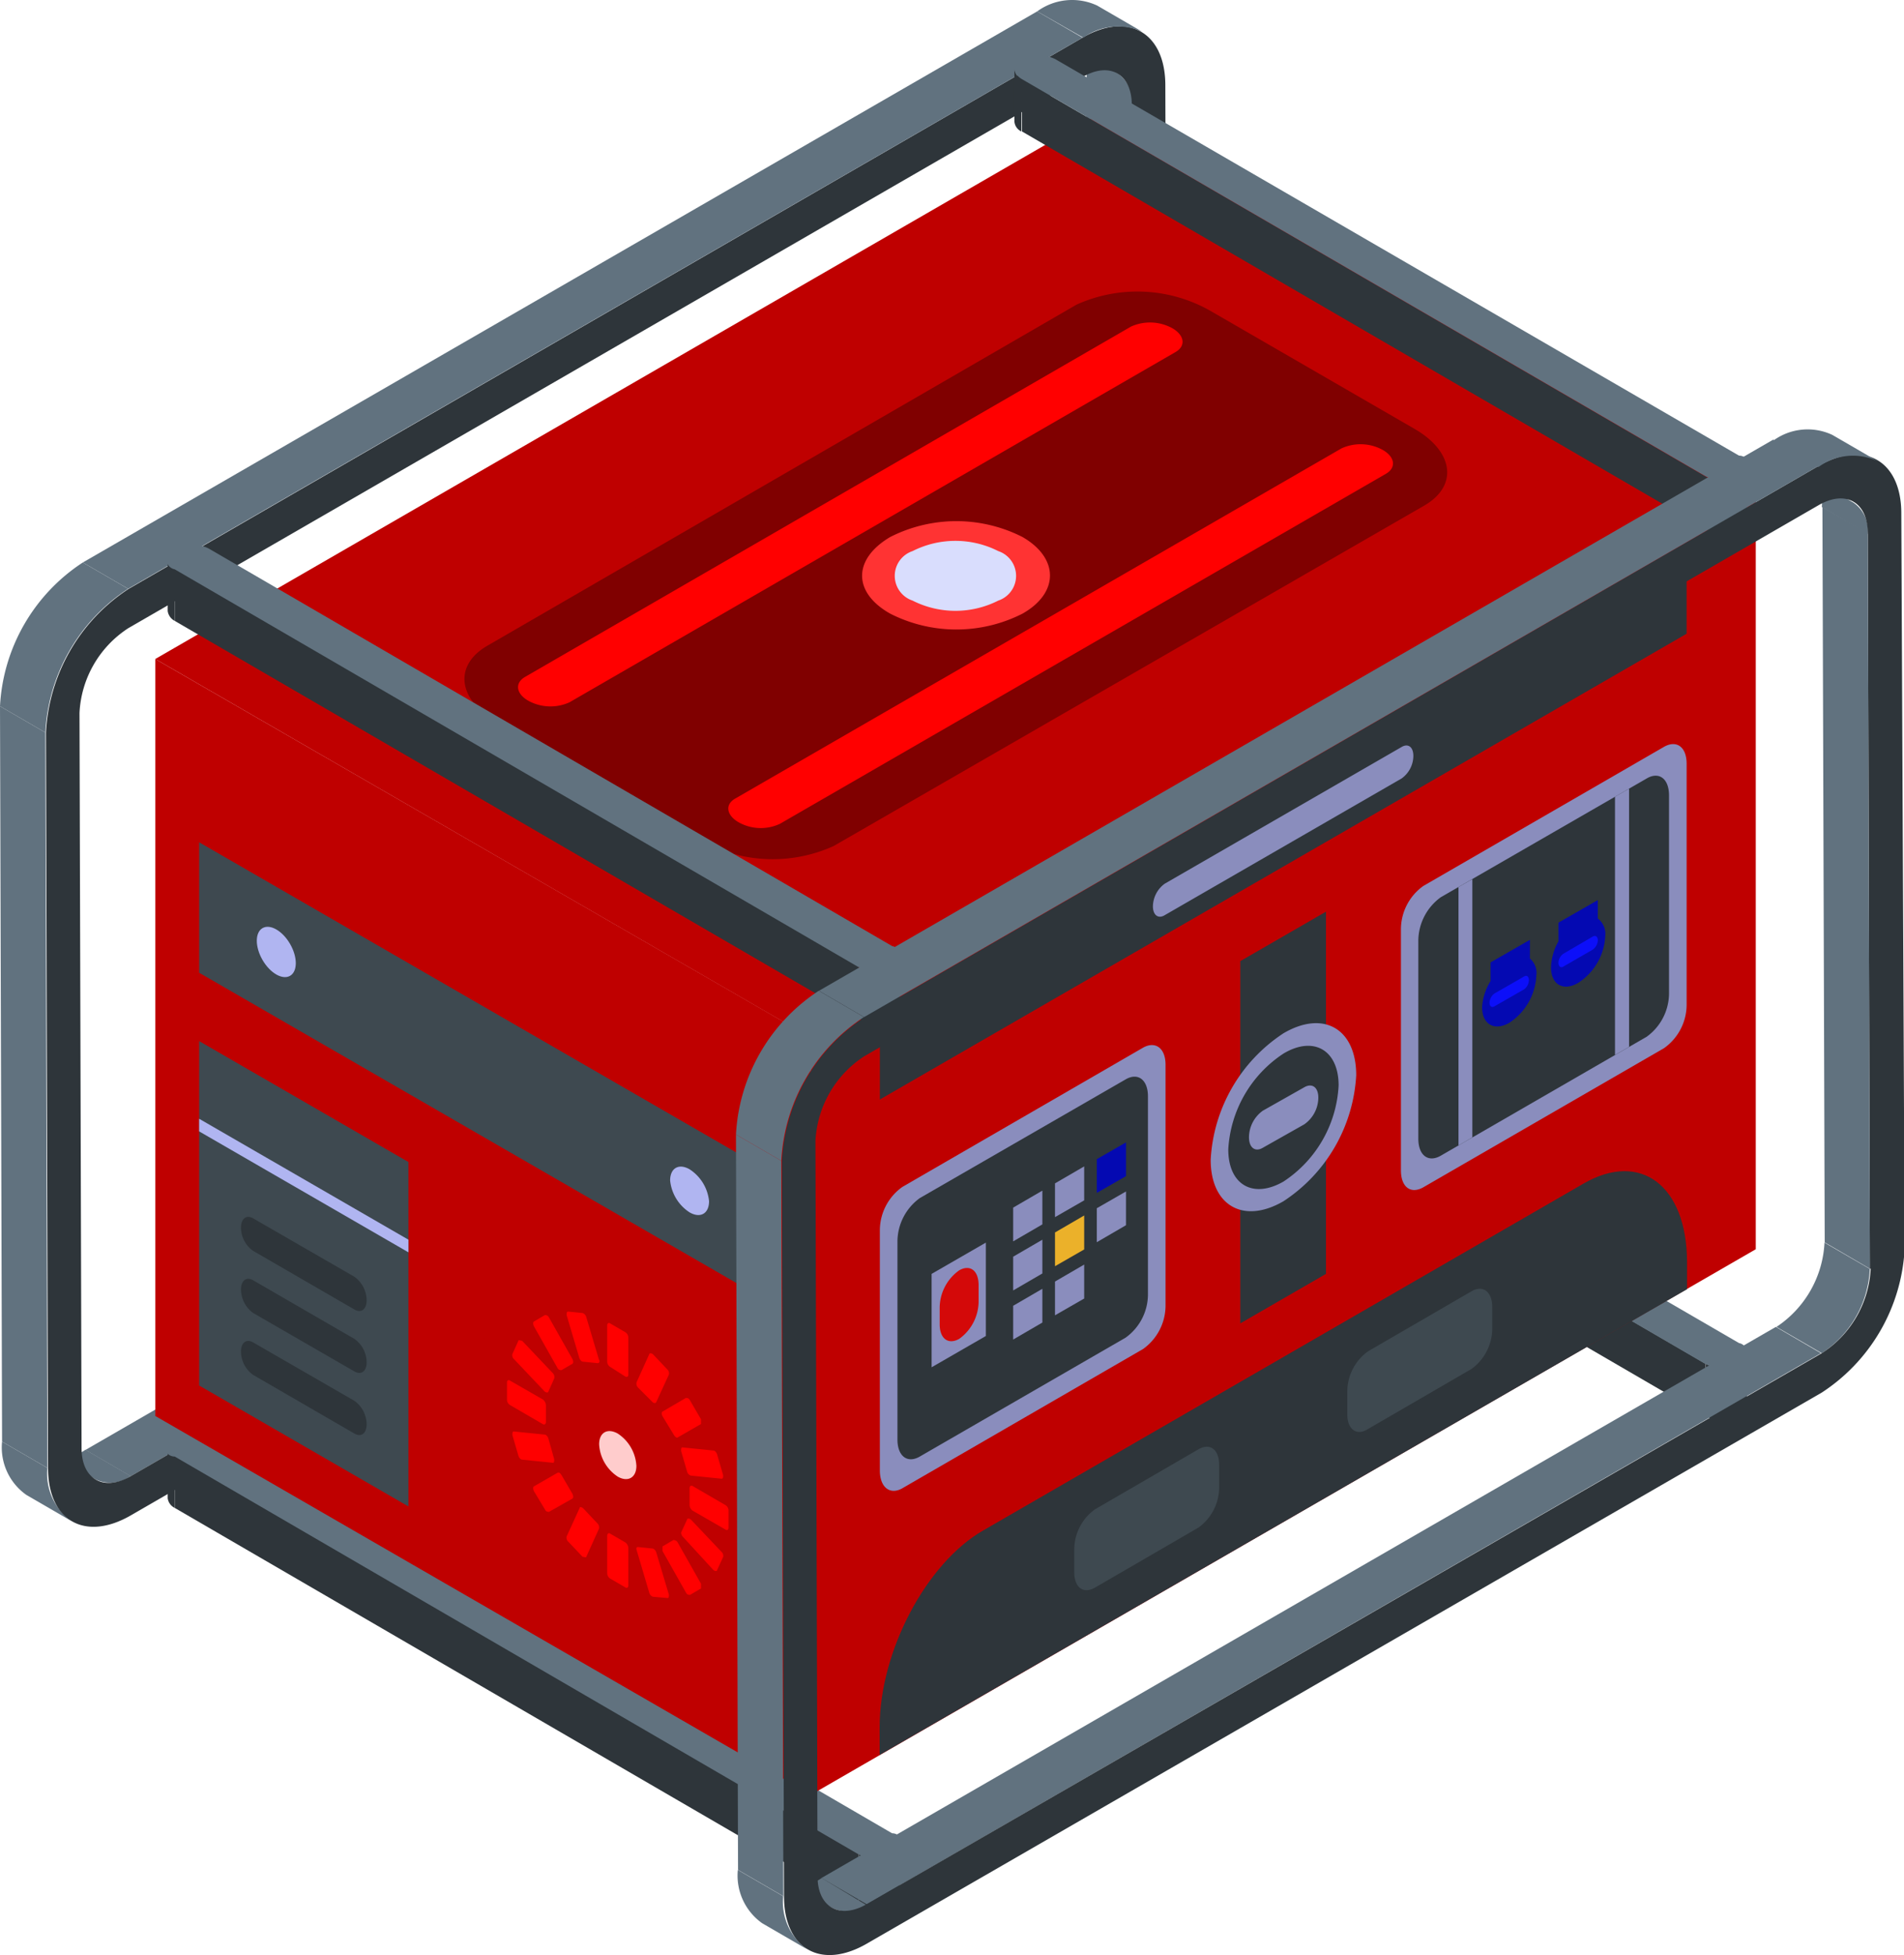 <?xml version="1.0" encoding="UTF-8"?> <svg xmlns="http://www.w3.org/2000/svg" viewBox="0 0 91.97 94.4"> <defs> <style>.cls-1{isolation:isolate;}.cls-2{fill:#61727f;}.cls-3{fill:#2e353a;}.cls-4{fill:#bf0000;}.cls-5{fill:#8a8dbd;}.cls-6{fill:#0409b2;}.cls-7{fill:#0c0ff9;}.cls-8{fill:#3e4950;}.cls-9{fill:#d40909;}.cls-10{fill:#ebb12a;}.cls-11{fill:#b0b5f1;}.cls-12{fill:#fcc;}.cls-13{fill:red;}.cls-14{fill:maroon;}.cls-15{fill:#f33;}.cls-16{fill:#d9ddfd;}</style> </defs> <title>иконка1Ресурс 4</title> <g id="Слой_2" data-name="Слой 2"> <g id="Слой_1-2" data-name="Слой 1"> <g class="cls-1"> <path class="cls-2" d="M52.41,44.66l-2.19-1.27a5.16,5.16,0,0,0,2.36-4.08l2.19,1.27A5.19,5.19,0,0,1,52.41,44.66Z"></path> <path class="cls-2" d="M51.79,2.28,54,3.55a1.67,1.67,0,0,1,.69,1.52L52.48,3.8A1.64,1.64,0,0,0,51.79,2.28Z"></path> <polygon class="cls-2" points="6.31 71.28 4.13 70.01 50.22 43.39 52.41 44.66 6.31 71.28"></polygon> <path class="cls-2" d="M4.63,71.44,2.44,70.17A1.68,1.68,0,0,0,4.13,70l2.18,1.27A1.66,1.66,0,0,1,4.63,71.44Z"></path> <path class="cls-2" d="M3.46,73.45,1.27,72.18A2.8,2.8,0,0,1,.1,69.61l2.19,1.27A2.8,2.8,0,0,0,3.46,73.45Z"></path> <path class="cls-3" d="M52.29,1.82c2.21-1.28,4-.25,4,2.3l.1,35.51a8.82,8.82,0,0,1-4,6.93L6.32,73.17c-2.22,1.28-4,.26-4-2.29l-.1-35.51a8.83,8.83,0,0,1,4-6.94Zm2.48,38.76-.1-35.51c0-1.5-1.07-2.11-2.38-1.35L6.2,30.33a5.18,5.18,0,0,0-2.36,4.09l.1,35.51c0,1.5,1.07,2.1,2.37,1.35l46.1-26.62a5.19,5.19,0,0,0,2.36-4.08Z"></path> <polygon class="cls-2" points="54.77 40.58 52.58 39.31 52.48 3.8 54.67 5.07 54.77 40.58"></polygon> <path class="cls-2" d="M53,.27l2.19,1.27a2.86,2.86,0,0,0-2.86.28L50.1.55A2.86,2.86,0,0,1,53,.27Z"></path> <polygon class="cls-2" points="2.29 70.88 0.1 69.61 0 34.1 2.19 35.37 2.29 70.88"></polygon> <polygon class="cls-2" points="6.19 28.43 4 27.16 50.1 0.55 52.29 1.82 6.19 28.43"></polygon> <path class="cls-2" d="M2.19,35.37,0,34.1a8.84,8.84,0,0,1,4-6.94l2.19,1.27A8.83,8.83,0,0,0,2.19,35.37Z"></path> </g> <g class="cls-1"> <path class="cls-3" d="M49,46.18v2.53a.57.57,0,0,0,.34.47V46.65A.57.57,0,0,1,49,46.18Z"></path> <polygon class="cls-3" points="49.36 46.65 49.37 49.18 82.39 68.38 82.39 65.85 49.36 46.65"></polygon> <path class="cls-3" d="M84.38,67.9V65.37a.58.58,0,0,1-.34.48,1.82,1.82,0,0,1-1.64,0v2.53a1.84,1.84,0,0,0,1.65,0A.58.58,0,0,0,84.38,67.9Z"></path> <path class="cls-2" d="M49.36,45.7a.5.5,0,0,0,0,.95l33,19.2a1.82,1.82,0,0,0,1.64,0,.51.51,0,0,0,0-1L51,45.7A1.84,1.84,0,0,0,49.36,45.7Z"></path> </g> <g class="cls-1"> <path class="cls-3" d="M8.1,69.81v2.53a.61.61,0,0,0,.34.47V70.28A.57.57,0,0,1,8.1,69.81Z"></path> <polygon class="cls-3" points="8.44 70.28 8.44 72.81 41.47 92 41.46 89.47 8.44 70.28"></polygon> <path class="cls-3" d="M43.46,91.52V89a.57.57,0,0,1-.34.48,1.78,1.78,0,0,1-1.65,0V92a1.78,1.78,0,0,0,1.65,0A.57.57,0,0,0,43.46,91.52Z"></path> <path class="cls-2" d="M8.44,69.33a.5.5,0,0,0,0,1l33,19.19a1.78,1.78,0,0,0,1.65,0,.5.5,0,0,0,0-1l-33-19.19A1.78,1.78,0,0,0,8.44,69.33Z"></path> </g> <polygon class="cls-4" points="84.81 60.32 39.16 86.67 39.16 50.12 84.81 23.76 84.81 60.32"></polygon> <polygon class="cls-3" points="81.47 30.6 42.5 53.09 42.5 49.66 81.47 27.17 81.47 30.6"></polygon> <path class="cls-5" d="M67.7,37.59l-11.44,6.6c-.31.19-.57,0-.57-.43h0a1.38,1.38,0,0,1,.57-1.09l11.44-6.6c.32-.19.57,0,.57.43h0A1.35,1.35,0,0,1,67.7,37.59Z"></path> <polygon class="cls-3" points="64.05 61.51 59.91 63.9 59.91 46.41 64.05 44.02 64.05 61.51"></polygon> <path class="cls-5" d="M65.51,51.92A7.79,7.79,0,0,1,62,58c-1.94,1.13-3.52.21-3.52-2A7.8,7.8,0,0,1,62,49.89C63.93,48.76,65.51,49.67,65.51,51.92Z"></path> <path class="cls-3" d="M64.66,52.41A5.91,5.91,0,0,1,62,57.05c-1.47.85-2.67.16-2.67-1.55A5.93,5.93,0,0,1,62,50.87C63.46,50,64.66,50.71,64.66,52.41Z"></path> <path class="cls-5" d="M63,54.29l-2,1.13c-.37.22-.67,0-.67-.51h0A1.6,1.6,0,0,1,61,53.63l2-1.13c.38-.22.68,0,.68.5h0A1.59,1.59,0,0,1,63,54.29Z"></path> <path class="cls-5" d="M80.38,50.61,68.75,57.33c-.6.34-1.08,0-1.08-.82V44.85a2.58,2.58,0,0,1,1.08-2.07l11.63-6.72c.6-.34,1.09,0,1.09.82V48.54A2.58,2.58,0,0,1,80.38,50.61Z"></path> <path class="cls-3" d="M79.54,50.06,69.6,55.8c-.6.35-1.09,0-1.09-.82V45.4a2.62,2.62,0,0,1,1.09-2.08l9.94-5.73c.59-.35,1.08,0,1.08.82V48A2.6,2.6,0,0,1,79.54,50.06Z"></path> <path class="cls-5" d="M43.59,71.86l11.62-6.72a2.58,2.58,0,0,0,1.09-2.07V51.41c0-.8-.49-1.16-1.09-.82L43.59,57.31a2.58,2.58,0,0,0-1.09,2.07V71C42.5,71.83,43,72.2,43.59,71.86Z"></path> <path class="cls-3" d="M44.43,70.33l9.94-5.74a2.58,2.58,0,0,0,1.08-2.07V52.94c0-.8-.48-1.17-1.08-.82l-9.94,5.73a2.61,2.61,0,0,0-1.08,2.08v9.58C43.35,70.31,43.83,70.68,44.43,70.33Z"></path> <polygon class="cls-5" points="71.12 54.92 70.45 55.31 70.45 42.83 71.12 42.45 71.12 54.92"></polygon> <polygon class="cls-5" points="78.01 50.94 78.69 50.55 78.69 38.08 78.01 38.47 78.01 50.94"></polygon> <path class="cls-6" d="M74.21,47.11a2.89,2.89,0,0,1-1.31,2.28c-.72.41-1.31.07-1.31-.76A2.71,2.71,0,0,1,72,47.37v-.9l1.9-1.09v.9A.92.92,0,0,1,74.21,47.11Z"></path> <path class="cls-7" d="M73.62,47.77l-1.43.82c-.13.08-.24,0-.24-.17h0a.58.58,0,0,1,.24-.45l1.43-.82c.12-.08.23,0,.23.17h0A.57.57,0,0,1,73.62,47.77Z"></path> <path class="cls-6" d="M77.54,45.19a2.86,2.86,0,0,1-1.31,2.27c-.72.42-1.31.08-1.31-.75a2.71,2.71,0,0,1,.36-1.26v-.9l1.9-1.09v.89A.93.93,0,0,1,77.54,45.19Z"></path> <path class="cls-7" d="M76.94,45.85l-1.42.82c-.13.08-.24,0-.24-.18h0a.55.55,0,0,1,.24-.44l1.42-.83c.13-.07.24,0,.24.18h0A.58.58,0,0,1,76.94,45.85Z"></path> <path class="cls-3" d="M76.49,57.15l-29,16.75c-2.75,1.58-5,5.84-5,9.5v1.34l39-22.49V60.91C81.47,57.24,79.24,55.56,76.49,57.15Z"></path> <path class="cls-8" d="M57.89,73.76l-5,2.9c-.56.32-1,0-1-.76V74.8a2.4,2.4,0,0,1,1-1.92l5-2.9c.55-.32,1,0,1,.76v1.11A2.41,2.41,0,0,1,57.89,73.76Z"></path> <path class="cls-8" d="M66.08,69l5-2.9a2.42,2.42,0,0,0,1-1.92V63.11c0-.74-.45-1.08-1-.76l-5,2.9a2.4,2.4,0,0,0-1,1.92v1.11C65.07,69,65.52,69.36,66.08,69Z"></path> <polygon class="cls-5" points="47.62 64.51 45 66.02 45 61.51 47.62 60 47.62 64.51"></polygon> <path class="cls-9" d="M46.33,64.65l0,0c-.52.29-.94,0-.94-.71v-.81a2.24,2.24,0,0,1,.94-1.79l0,0c.52-.3.94,0,.94.71v.81A2.24,2.24,0,0,1,46.33,64.65Z"></path> <polygon class="cls-5" points="50.35 59.12 48.94 59.94 48.94 58.31 50.35 57.49 50.35 59.12"></polygon> <polygon class="cls-5" points="52.37 57.96 50.96 58.77 50.96 57.14 52.37 56.32 52.37 57.96"></polygon> <polygon class="cls-6" points="54.39 56.79 52.98 57.6 52.98 55.97 54.39 55.16 54.39 56.79"></polygon> <polygon class="cls-5" points="50.35 61.49 48.94 62.31 48.94 60.68 50.35 59.86 50.35 61.49"></polygon> <polygon class="cls-10" points="52.37 60.33 50.96 61.14 50.96 59.51 52.37 58.69 52.37 60.33"></polygon> <polygon class="cls-5" points="54.39 59.16 52.98 59.98 52.98 58.34 54.39 57.53 54.39 59.16"></polygon> <polygon class="cls-5" points="50.35 63.86 48.94 64.68 48.94 63.05 50.35 62.23 50.35 63.86"></polygon> <polygon class="cls-5" points="52.37 62.7 50.96 63.51 50.96 61.88 52.37 61.06 52.37 62.7"></polygon> <polygon class="cls-4" points="7.5 68.37 39.16 86.65 39.16 50.09 7.5 31.82 7.5 68.37"></polygon> <polygon class="cls-8" points="37.04 62.8 9.62 46.97 9.62 40.67 37.04 56.5 37.04 62.8"></polygon> <polygon class="cls-8" points="19.73 72.74 9.62 66.9 9.62 50.27 19.73 56.11 19.73 72.74"></polygon> <polygon class="cls-11" points="19.73 60.47 9.62 54.63 9.62 54.02 19.73 59.86 19.73 60.47"></polygon> <path class="cls-3" d="M17.12,63.23,12.23,60.4a1.38,1.38,0,0,1-.59-1.12h0c0-.44.26-.64.59-.45l4.89,2.82a1.42,1.42,0,0,1,.59,1.13h0C17.71,63.22,17.45,63.42,17.12,63.23Z"></path> <path class="cls-3" d="M17.12,66.22,12.23,63.4a1.42,1.42,0,0,1-.59-1.13h0c0-.44.26-.64.59-.45l4.89,2.83a1.4,1.4,0,0,1,.59,1.13h0C17.71,66.21,17.45,66.41,17.12,66.22Z"></path> <path class="cls-3" d="M17.12,69.22l-4.89-2.83a1.4,1.4,0,0,1-.59-1.13h0c0-.43.26-.63.59-.44l4.89,2.82a1.42,1.42,0,0,1,.59,1.13h0C17.71,69.21,17.45,69.41,17.12,69.22Z"></path> <ellipse class="cls-4" cx="29.84" cy="70.26" rx="5.46" ry="9.46" transform="translate(-31.13 24.33) rotate(-30)"></ellipse> <path class="cls-4" d="M36.05,73.85c0,4-2.78,5.57-6.21,3.59a13.78,13.78,0,0,1-6.22-10.77c0-4,2.79-5.57,6.22-3.59A13.75,13.75,0,0,1,36.05,73.85Z"></path> <path class="cls-4" d="M32.53,71.81c0,1.72-1.2,2.42-2.69,1.56a6,6,0,0,1-2.69-4.66c0-1.72,1.2-2.42,2.69-1.56A6,6,0,0,1,32.53,71.81Z"></path> <path class="cls-12" d="M30.74,70.78c0,.57-.41.8-.9.52a2,2,0,0,1-.9-1.56c0-.57.4-.8.9-.52A2,2,0,0,1,30.74,70.78Z"></path> <path class="cls-13" d="M30.21,66.47,29.47,66a.31.31,0,0,1-.14-.26V64c0-.1.06-.15.14-.1l.74.43a.31.31,0,0,1,.14.26v1.8C30.35,66.46,30.29,66.51,30.21,66.47Z"></path> <path class="cls-13" d="M28.86,65.82l-.69-.07c-.08,0-.16-.09-.19-.19l-.61-2.06c0-.1,0-.17.08-.17l.69.07a.28.28,0,0,1,.18.2l.61,2.05C29,65.75,28.93,65.83,28.86,65.82Z"></path> <path class="cls-13" d="M27.65,65.85l-.53.31c-.06,0-.14,0-.2-.12l-1.13-2c-.05-.1-.05-.2,0-.23l.53-.31c.05,0,.14,0,.2.12l1.13,2C27.7,65.72,27.7,65.82,27.65,65.85Z"></path> <path class="cls-13" d="M26.77,66.56l-.28.63c0,.06-.11.06-.18,0l-1.48-1.56a.26.26,0,0,1-.08-.25l.29-.64c0-.06.11,0,.18,0L26.7,66.3A.27.27,0,0,1,26.77,66.56Z"></path> <path class="cls-13" d="M26.37,67.85v.81c0,.1-.07.15-.14.11l-1.6-.93a.31.31,0,0,1-.14-.26v-.82c0-.1.06-.15.14-.1l1.6.92A.38.38,0,0,1,26.37,67.85Z"></path> <path class="cls-13" d="M26.49,69.46l.28,1c0,.1,0,.18-.07.17l-1.48-.15c-.07,0-.15-.09-.18-.19l-.29-1c0-.1,0-.18.08-.17l1.48.15C26.38,69.27,26.46,69.36,26.49,69.46Z"></path> <path class="cls-13" d="M27.12,71.22l.53.91c.05.1.05.2,0,.23L26.52,73c-.06,0-.15,0-.2-.12L25.79,72c-.05-.1-.05-.2,0-.23l1.13-.65C27,71.07,27.06,71.13,27.12,71.22Z"></path> <path class="cls-13" d="M28.17,72.83l.69.73a.27.27,0,0,1,.07.26l-.61,1.35c0,.06-.11,0-.18,0l-.69-.73a.26.26,0,0,1-.08-.25L28,72.81C28,72.75,28.09,72.76,28.17,72.83Z"></path> <path class="cls-13" d="M29.47,74.05l.74.43a.35.35,0,0,1,.14.27v1.8c0,.1-.06.15-.14.1l-.74-.43a.31.31,0,0,1-.14-.26v-1.8C29.33,74.06,29.39,74,29.47,74.05Z"></path> <path class="cls-13" d="M30.82,74.7l.69.07c.07,0,.16.09.19.19L32.31,77c0,.1,0,.17-.08.16l-.69-.06a.28.28,0,0,1-.18-.2l-.61-2.06C30.72,74.76,30.75,74.69,30.82,74.7Z"></path> <path class="cls-13" d="M32,74.67l.53-.31s.14,0,.2.11l1.13,2c0,.1,0,.2,0,.23l-.53.31c-.06,0-.14,0-.2-.12l-1.13-2C32,74.8,32,74.7,32,74.67Z"></path> <path class="cls-13" d="M32.9,74l.29-.63c0-.06.11-.06.18,0l1.48,1.56a.26.26,0,0,1,.08.25l-.29.63c0,.07-.11.06-.18,0L33,74.22A.31.31,0,0,1,32.9,74Z"></path> <path class="cls-13" d="M33.31,72.67v-.81c0-.1.06-.15.14-.11l1.6.93a.31.31,0,0,1,.14.26v.82c0,.1-.06.15-.14.1l-1.6-.92A.35.35,0,0,1,33.31,72.67Z"></path> <path class="cls-13" d="M33.19,71.06l-.29-1c0-.1,0-.18.08-.17l1.48.15c.07,0,.15.09.18.19l.29,1c0,.1,0,.17-.08.17l-1.48-.15A.27.27,0,0,1,33.19,71.06Z"></path> <path class="cls-13" d="M32.56,69.3,32,68.38c-.05-.09-.05-.19,0-.22l1.13-.66c.06,0,.14,0,.2.12l.53.91c0,.1,0,.2,0,.23l-1.13.65C32.7,69.44,32.61,69.39,32.56,69.3Z"></path> <path class="cls-13" d="M31.51,67.69,30.82,67a.27.27,0,0,1-.07-.26l.61-1.35c0-.06.11-.06.18,0l.69.73a.26.26,0,0,1,.08.25L31.7,67.7C31.67,67.77,31.58,67.76,31.51,67.69Z"></path> <path class="cls-11" d="M34.25,58c0,.6-.42.84-.94.54A2.08,2.08,0,0,1,32.37,57c0-.6.42-.84.94-.54A2.08,2.08,0,0,1,34.25,58Z"></path> <ellipse class="cls-11" cx="13.35" cy="45.97" rx="0.77" ry="1.33" transform="translate(-21.2 12.83) rotate(-30)"></ellipse> <polygon class="cls-4" points="53.15 5.46 84.81 23.74 39.16 50.1 7.5 31.82 53.15 5.46"></polygon> <path class="cls-4" d="M58.5,12.41l14.27,8.24c1.9,1.1,2.11,2.75.46,3.7l-33,19.06a7.14,7.14,0,0,1-6.41-.26L19.53,34.91c-1.89-1.1-2.1-2.75-.46-3.7l33-19.06A7.14,7.14,0,0,1,58.5,12.41Z"></path> <path class="cls-14" d="M58.45,15l9.88,5.71c1.9,1.1,2.11,2.75.47,3.7L40.27,40.85a7.14,7.14,0,0,1-6.41-.26L24,34.88c-1.89-1.1-2.1-2.75-.46-3.7L52,14.71A7.14,7.14,0,0,1,58.45,15Z"></path> <path class="cls-13" d="M27.51,33.91,56.78,17c.51-.29.44-.81-.15-1.15h0a2.23,2.23,0,0,0-2-.08L25.37,32.68c-.51.29-.45.81.14,1.15h0A2.22,2.22,0,0,0,27.51,33.91Z"></path> <path class="cls-13" d="M35.53,38.55,64.8,21.65a2.22,2.22,0,0,1,2,.08h0c.59.34.65.86.14,1.15L37.67,39.78a2.19,2.19,0,0,1-2-.08h0C35.09,39.36,35,38.84,35.53,38.55Z"></path> <path class="cls-15" d="M43,29.63a7.05,7.05,0,0,0,6.39,0c1.77-1,1.77-2.68,0-3.7a7.05,7.05,0,0,0-6.39,0C41.19,27,41.19,28.61,43,29.63Z"></path> <path class="cls-16" d="M44.08,29a4.58,4.58,0,0,0,4.14,0,1.26,1.26,0,0,0,0-2.39,4.58,4.58,0,0,0-4.14,0A1.26,1.26,0,0,0,44.08,29Z"></path> <g class="cls-1"> <path class="cls-3" d="M49,3.34V5.87a.58.58,0,0,0,.34.48V3.82A.58.58,0,0,1,49,3.34Z"></path> <polygon class="cls-3" points="49.36 3.82 49.37 6.35 82.39 25.54 82.39 23.01 49.36 3.82"></polygon> <path class="cls-3" d="M84.38,25.06V22.53A.57.57,0,0,1,84,23a1.79,1.79,0,0,1-1.64,0v2.53a1.81,1.81,0,0,0,1.65,0A.57.57,0,0,0,84.38,25.06Z"></path> <path class="cls-2" d="M49.36,2.87c-.46.26-.45.68,0,.95L82.39,23A1.79,1.79,0,0,0,84,23a.5.5,0,0,0,0-1L51,2.87A1.78,1.78,0,0,0,49.36,2.87Z"></path> </g> <g class="cls-1"> <path class="cls-3" d="M8.1,27V29.5a.64.64,0,0,0,.34.48V27.45A.58.58,0,0,1,8.1,27Z"></path> <polygon class="cls-3" points="8.44 27.45 8.44 29.98 41.47 49.17 41.46 46.64 8.44 27.45"></polygon> <path class="cls-3" d="M43.46,48.69V46.16a.58.58,0,0,1-.34.48,1.84,1.84,0,0,1-1.65,0v2.53a1.84,1.84,0,0,0,1.65,0A.58.58,0,0,0,43.46,48.69Z"></path> <path class="cls-2" d="M8.44,26.49a.51.51,0,0,0,0,1l33,19.19a1.84,1.84,0,0,0,1.65,0,.51.51,0,0,0,0-1l-33-19.19A1.84,1.84,0,0,0,8.44,26.49Z"></path> </g> <g class="cls-1"> <path class="cls-2" d="M88,65.34l-2.19-1.27A5.19,5.19,0,0,0,88.13,60l2.19,1.27A5.16,5.16,0,0,1,88,65.34Z"></path> <path class="cls-2" d="M87.34,23l2.19,1.27a1.64,1.64,0,0,1,.69,1.52L88,24.48A1.63,1.63,0,0,0,87.34,23Z"></path> <polygon class="cls-2" points="41.87 91.95 39.68 90.68 85.78 64.07 87.96 65.34 41.87 91.95"></polygon> <path class="cls-2" d="M40.18,92.12,38,90.85a1.68,1.68,0,0,0,1.69-.17L41.87,92A1.68,1.68,0,0,1,40.18,92.12Z"></path> <path class="cls-2" d="M39,94.13l-2.19-1.27a2.82,2.82,0,0,1-1.17-2.57l2.19,1.27A2.8,2.8,0,0,0,39,94.13Z"></path> <path class="cls-3" d="M87.84,22.5c2.21-1.28,4-.26,4,2.29L92,60.31a8.84,8.84,0,0,1-4,6.93L41.87,93.85c-2.22,1.28-4,.25-4-2.29l-.1-35.51a8.84,8.84,0,0,1,4-6.94Zm2.48,38.76-.1-35.51c0-1.51-1.07-2.11-2.37-1.36L41.75,51a5.19,5.19,0,0,0-2.36,4.08l.1,35.52c0,1.49,1.07,2.1,2.38,1.34L88,65.34a5.16,5.16,0,0,0,2.36-4.08Z"></path> <polygon class="cls-2" points="90.32 61.26 88.14 59.99 88.03 24.48 90.22 25.75 90.32 61.26"></polygon> <path class="cls-2" d="M88.51,21l2.19,1.27a2.81,2.81,0,0,0-2.86.28l-2.19-1.27A2.81,2.81,0,0,1,88.51,21Z"></path> <polygon class="cls-2" points="37.84 91.56 35.65 90.29 35.55 54.78 37.74 56.05 37.84 91.56"></polygon> <polygon class="cls-2" points="41.74 49.11 39.56 47.84 85.65 21.23 87.84 22.5 41.74 49.11"></polygon> <path class="cls-2" d="M37.74,56.05l-2.19-1.27a8.85,8.85,0,0,1,4-6.94l2.18,1.27A8.84,8.84,0,0,0,37.74,56.05Z"></path> </g> </g> </g> </svg> 